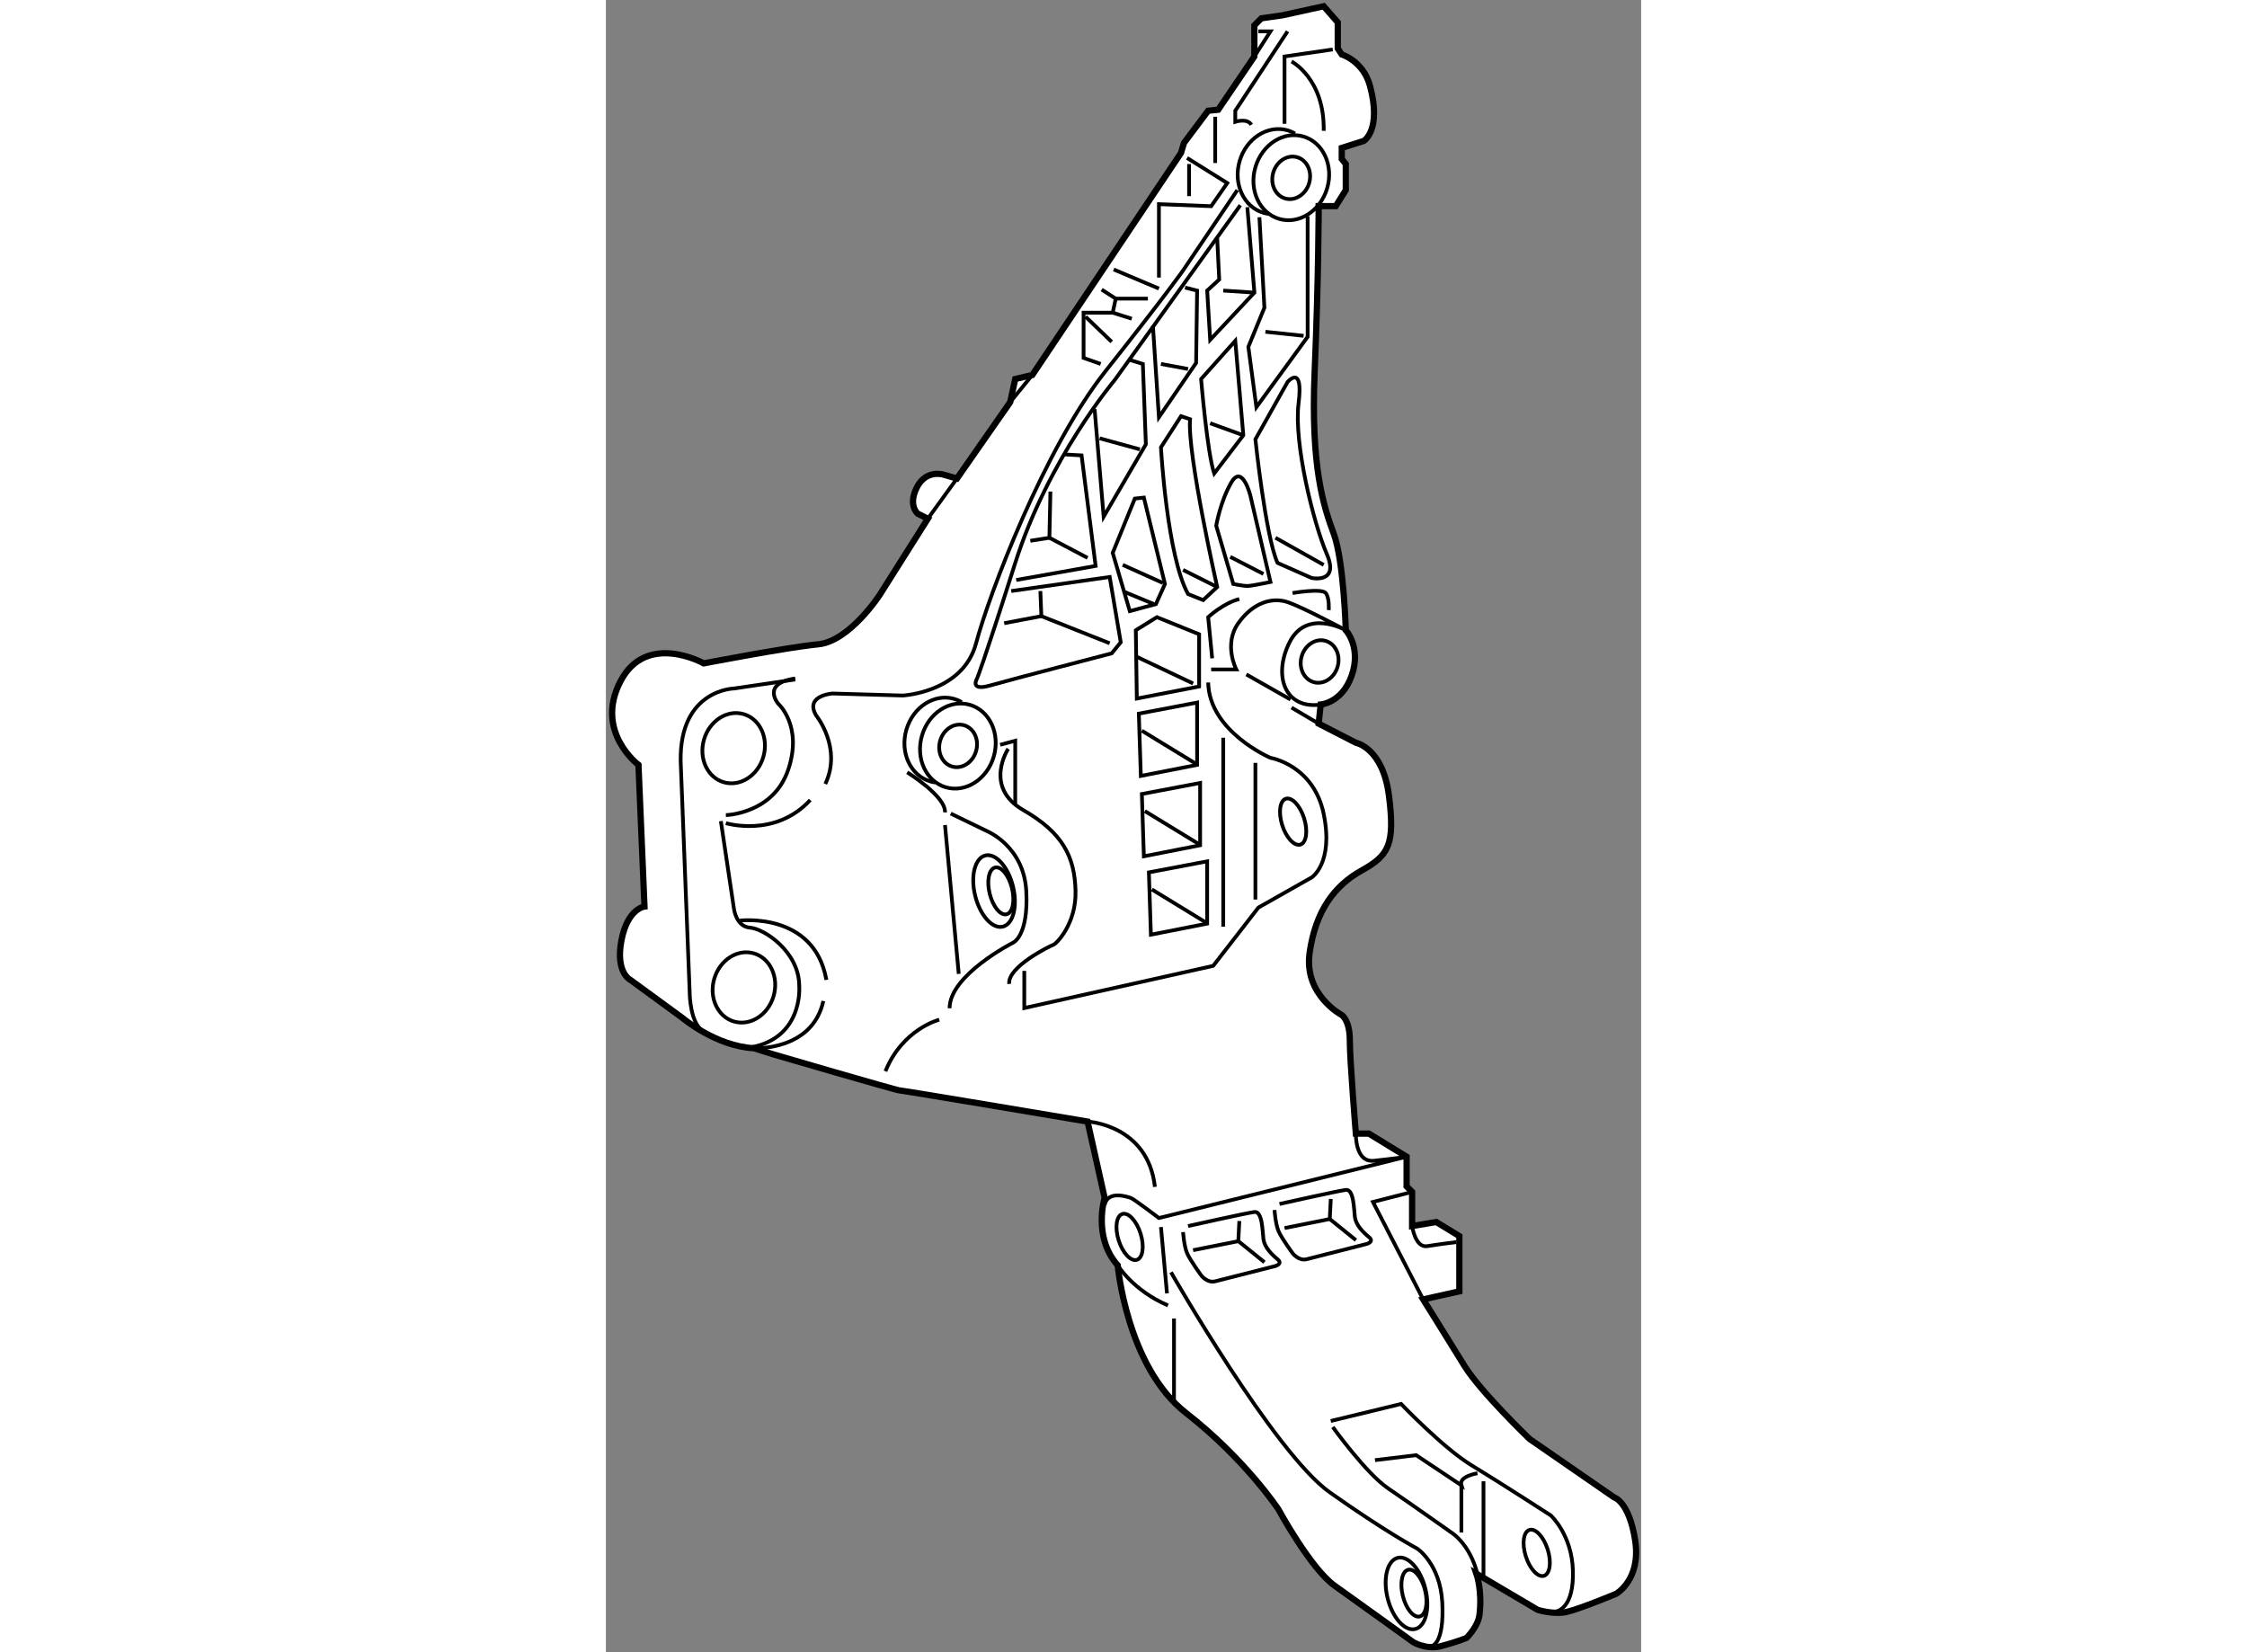 <?xml version="1.0" encoding="utf-8"?>
<!-- Generator: Adobe Illustrator 15.1.0, SVG Export Plug-In . SVG Version: 6.00 Build 0)  -->
<!DOCTYPE svg PUBLIC "-//W3C//DTD SVG 1.1//EN" "http://www.w3.org/Graphics/SVG/1.1/DTD/svg11.dtd">
<svg version="1.1" xmlns="http://www.w3.org/2000/svg" xmlns:xlink="http://www.w3.org/1999/xlink" x="0px" y="0px" width="244.8px"
	 height="180px" viewBox="66.026 19.014 82.865 132.252" enable-background="new 0 0 244.8 180" xml:space="preserve">
	
<rect x="66.026" y="19.014" width="82.865" height="132.252" fill="#808080" stroke="none"/>
	
<g><path fill="#FFFFFF" stroke="#000000" stroke-width="0.5" d="M67.988,97.45l4.182,3.057c0,0,2.653,2.252,5.71,2.413l1.528,0.483
			c0,0,9.893,2.895,10.134,2.895s15.04,2.492,15.04,2.492l1.368,6.114c0,0-0.965,3.135,1.045,5.389c0,0,0.725,8.123,5.47,11.823
			c4.745,3.699,7.399,7.721,7.399,7.721s2.574,4.746,4.505,6.112c1.93,1.369,6.273,4.506,6.273,4.506s1.045,0.643,2.251,0.32
			c1.206-0.32,2.011-0.643,2.011-0.643s0.927-0.892,1.047-1.85c0.241-1.932-0.241-3.301-0.241-3.301l4.906,2.896
			c0,0,1.287,0.401,2.332,0.161s3.941-1.446,3.941-1.446s2.01-1.128,1.527-4.265s-1.688-3.456-1.688-3.456l-6.756-4.667
			c0,0-3.941-3.781-5.229-5.871c-1.286-2.091-3.298-5.307-3.298-5.307l2.896-0.645v-4.424l-1.85-1.126l-1.931,0.322v-2.735
			l-0.442-0.442v-2.372l-3.017-1.85h-1.045c0,0-0.483-5.87-0.483-7.479s-0.643-2.011-0.643-2.011s-3.056-1.61-2.574-4.987
			c0.482-3.379,2.009-5.39,4.182-6.596c2.172-1.207,2.655-2.091,2.172-5.952c-0.483-3.861-2.654-4.263-2.654-4.263l-2.976-1.529
			l0.161-1.529c0,0,1.691-0.121,2.467-2.275c0.825-2.292-0.456-3.675-0.456-3.675s-0.161-5.551-0.966-7.722
			s-1.851-5.309-1.528-12.95c0.322-7.641,0.322-13.271,0.322-13.271h1.367l0.805-1.287V32.14l-0.322-0.401v-0.885l1.77-0.563
			c0,0,1.447-0.885,0.482-4.424c-0.54-1.978-2.252-2.493-2.252-2.493l-0.321-0.482v-2.091l-1.127-1.287l-3.297,0.724l-1.689,0.241
			l-0.563,0.563v2.493l-2.896,4.263l-0.805,0.081l-1.93,2.574l-0.242,0.804L100.16,49.03l-1.367,0.322l-0.403,1.85l-4.262,6.113
			l-1.126-0.321c0,0-1.367-0.403-2.091,1.045c-0.724,1.448,0.081,2.092,0.081,2.092l0.805,0.401l-3.861,6.113
			c0,0-2.413,3.7-4.906,3.941c-2.493,0.241-9.168,1.528-9.168,1.528s-4.585-2.574-6.676,1.447c-2.09,4.021,1.448,6.676,1.448,6.676
			l0.482,11.341c0,0-1.368,0.16-1.85,2.734C66.783,96.886,67.988,97.45,67.988,97.45z"></path><path fill="none" stroke="#000000" stroke-width="0.3" d="M126.06,109.757c0,0-0.082,2.331,1.447,2.17
			c1.528-0.161,2.614-0.32,2.614-0.32l-19.826,4.905c0,0-2.012-1.529-2.253-1.609c-0.24-0.081-1.849-0.645-2.09,0.563"></path><path fill="none" stroke="#000000" stroke-width="0.3" d="M104.583,108.79c0,0,4.827,0.241,5.39,5.228"></path><path fill="none" stroke="#000000" stroke-width="0.3" d="M106.997,120.293c0,0,1.208,2.009,4.023,3.216"></path><line fill="none" stroke="#000000" stroke-width="0.3" x1="110.457" y1="117.235" x2="110.939" y2="122.542"></line><line fill="none" stroke="#000000" stroke-width="0.3" x1="111.501" y1="124.554" x2="111.501" y2="131.311"></line><polyline fill="none" stroke="#000000" stroke-width="0.3" points="130.563,114.421 127.427,115.225 131.447,123.028 		"></polyline><path fill="none" stroke="#000000" stroke-width="0.3" d="M130.563,117.156c0,0,0.242,1.766,1.206,1.607
			c0.965-0.161,2.333-0.322,2.333-0.322"></path><path fill="none" stroke="#000000" stroke-width="0.3" d="M111.26,120.855c0,0,8.284,14.477,12.708,17.613
			s6.998,4.503,6.998,4.503s1.85,1.208,2.011,4.345s-0.724,3.939-1.608,3.298"></path><path fill="none" stroke="#000000" stroke-width="0.3" d="M124.049,132.758l5.63-1.366c0,0,3.377,3.539,5.63,4.905
			c2.253,1.368,6.354,4.021,6.354,4.021s1.689,1.53,1.77,4.424c0.081,2.896-1.126,3.377-1.77,3.298"></path><path fill="none" stroke="#000000" stroke-width="0.3" d="M124.21,133.241c0,0,2.654,3.7,4.423,4.905
			c1.77,1.207,5.067,3.538,5.067,3.538s1.77,1.047,2.252,4.104"></path><path fill="none" stroke="#000000" stroke-width="0.3" d="M112.226,117.638c0,0,0.08,1.126,0.321,1.688s1.127,1.771,1.127,1.771
			s0.482,0.643,1.125,0.481c0.644-0.159,4.745-1.206,4.745-1.206s0.725-0.161,0.242-0.563s-1.045-0.965-1.126-1.609
			c-0.08-0.643-0.08-2.251-0.724-2.172c-0.644,0.082-5.309,1.126-5.309,1.126"></path><polyline fill="none" stroke="#000000" stroke-width="0.3" points="116.73,116.752 116.649,118.361 118.741,120.05 		"></polyline><line fill="none" stroke="#000000" stroke-width="0.3" x1="116.649" y1="118.361" x2="113.03" y2="119.086"></line><path fill="none" stroke="#000000" stroke-width="0.3" d="M119.545,115.869c0,0,0.08,1.126,0.321,1.688
			c0.242,0.563,1.127,1.769,1.127,1.769s0.482,0.643,1.126,0.483c0.644-0.161,4.745-1.207,4.745-1.207s0.724-0.161,0.241-0.563
			c-0.482-0.401-1.045-0.965-1.126-1.606c-0.08-0.645-0.08-2.254-0.724-2.173c-0.644,0.08-5.309,1.126-5.309,1.126"></path><polyline fill="none" stroke="#000000" stroke-width="0.3" points="124.05,114.984 123.969,116.591 126.061,118.282 		"></polyline><line fill="none" stroke="#000000" stroke-width="0.3" x1="123.969" y1="116.591" x2="120.35" y2="117.315"></line><line fill="none" stroke="#000000" stroke-width="0.3" x1="136.274" y1="137.584" x2="136.274" y2="145.144"></line><path fill="none" stroke="#000000" stroke-width="0.3" d="M135.792,136.941c0,0-1.527,0.24-1.287,0.965l-3.62-2.413l-3.297,0.401"></path><line fill="none" stroke="#000000" stroke-width="0.3" x1="134.505" y1="137.906" x2="134.505" y2="141.685"></line><path fill="none" stroke="#000000" stroke-width="0.3" d="M75.229,84.742l1.045,6.998c0,0,0.16,1.447,1.287,1.528
			c1.127,0.08,3.941,1.932,3.941,4.665c0,0,0.393,4.445-4.343,4.987"></path><path fill="none" stroke="#000000" stroke-width="0.3" d="M76.757,92.704c0,0,5.952-0.726,6.917,4.745"></path><path fill="none" stroke="#000000" stroke-width="0.3" d="M77.881,102.92c0,0,4.667,0.24,5.551-3.781"></path><path fill="none" stroke="#000000" stroke-width="0.3" d="M116.568,34.232l-4.344,6.434c0,0-1.287,1.85-6.193,8.043
			s-9.329,17.856-10.374,21.796c-1.045,3.941-5.872,4.183-5.872,4.183l-5.63-0.161c0,0-2.255,0.161-1.289,1.77
			c0,0,2.09,2.574,0.724,5.469"></path><polyline fill="none" stroke="#000000" stroke-width="0.3" points="112.547,31.658 115.764,33.669 114.477,35.519 110.294,35.357 
			110.294,41.229 		"></polyline><line fill="none" stroke="#000000" stroke-width="0.3" x1="106.675" y1="40.586" x2="110.294" y2="42.114"></line><line fill="none" stroke="#000000" stroke-width="0.3" x1="112.707" y1="32.14" x2="112.707" y2="34.714"></line><line fill="none" stroke="#000000" stroke-width="0.3" x1="114.798" y1="28.36" x2="114.798" y2="32.061"></line><polyline fill="none" stroke="#000000" stroke-width="0.3" points="105.71,42.194 106.836,42.918 106.595,44.044 104.263,44.044 
			104.263,47.664 105.63,48.146 		"></polyline><line fill="none" stroke="#000000" stroke-width="0.3" x1="104.424" y1="44.366" x2="106.514" y2="46.376"></line><line fill="none" stroke="#000000" stroke-width="0.3" x1="106.836" y1="42.918" x2="109.41" y2="42.918"></line><line fill="none" stroke="#000000" stroke-width="0.3" x1="106.595" y1="44.044" x2="108.123" y2="44.527"></line><line fill="none" stroke="#000000" stroke-width="0.3" x1="94.128" y1="57.314" x2="91.796" y2="60.531"></line><line fill="none" stroke="#000000" stroke-width="0.3" x1="100.16" y1="49.03" x2="98.391" y2="51.202"></line><polyline fill="none" stroke="#000000" stroke-width="0.3" points="117.936,23.534 119.222,21.524 118.256,21.524 		"></polyline><path fill="none" stroke="#000000" stroke-width="0.3" d="M120.59,21.524l-4.184,6.354v0.885c0,0,0.965-0.321,1.287,0.242"></path><polyline fill="none" stroke="#000000" stroke-width="0.3" points="124.209,22.972 120.348,23.535 120.348,28.924 		"></polyline><path fill="none" stroke="#000000" stroke-width="0.3" d="M120.911,23.937c0,0,2.654,1.367,2.573,5.549"></path><polyline fill="none" stroke="#000000" stroke-width="0.3" points="97.586,78.63 98.792,78.308 98.792,83.375 		"></polyline><path fill="none" stroke="#000000" stroke-width="0.3" d="M98.229,78.952c0,0-2.011,3.056,1.207,4.906
			c3.217,1.85,4.103,3.781,4.183,6.435c0.081,2.653-1.528,4.263-1.77,4.343c-0.242,0.081-3.701,1.77-3.54,3.137"></path><path fill="none" stroke="#000000" stroke-width="0.3" d="M99.517,96.727v2.976l15.121-3.378l3.619-4.665l4.264-2.413
			c0,0,1.77-1.126,0.965-5.067s-4.263-4.504-4.263-4.504s-4.906-2.092-4.986-6.033"></path><line fill="none" stroke="#000000" stroke-width="0.3" x1="118.016" y1="80.077" x2="118.016" y2="91.016"></line><path fill="none" stroke="#000000" stroke-width="0.3" d="M114.476,72.598h2.011c0,0-1.045-2.01,0.161-3.7
			c1.206-1.689,2.734-2.091,3.941-1.689c1.206,0.402,4.665,2.252,4.665,2.252s-3.137-1.77-4.504,0.965
			c-1.368,2.734-0.321,5.385,2.493,4.985"></path><line fill="none" stroke="#000000" stroke-width="0.3" x1="117.292" y1="73" x2="120.83" y2="75.01"></line><line fill="none" stroke="#000000" stroke-width="0.3" x1="120.911" y1="75.654" x2="123.083" y2="76.94"></line><path fill="none" stroke="#000000" stroke-width="0.3" d="M98.471,66.324l7.882-1.126l0.885,5.229l-0.724,0.884
			c0,0-8.043,2.091-9.732,2.574c-1.69,0.483-1.045-0.563-1.045-0.563s0.402-0.884,3.056-9.249
			c2.654-8.364,7.962-14.638,7.962-14.638l10.054-13.994"></path><polyline fill="none" stroke="#000000" stroke-width="0.3" points="100.804,66.324 100.884,68.334 97.909,68.898 		"></polyline><line fill="none" stroke="#000000" stroke-width="0.3" x1="100.884" y1="68.334" x2="106.353" y2="70.506"></line><polygon fill="none" stroke="#000000" stroke-width="0.3" points="108.444,69.461 110.133,68.415 113.512,69.783 113.512,73.964 
			108.525,74.93 		"></polygon><line fill="none" stroke="#000000" stroke-width="0.3" x1="108.444" y1="71.552" x2="113.029" y2="73.723"></line><polygon fill="none" stroke="#000000" stroke-width="0.3" points="108.686,76.137 113.351,75.251 113.351,80.238 108.846,81.123 
					"></polygon><line fill="none" stroke="#000000" stroke-width="0.3" x1="108.927" y1="77.503" x2="113.27" y2="80.158"></line><polygon fill="none" stroke="#000000" stroke-width="0.3" points="108.928,82.571 113.592,81.686 113.592,86.672 109.088,87.557 
					"></polygon><line fill="none" stroke="#000000" stroke-width="0.3" x1="109.168" y1="83.938" x2="113.512" y2="86.592"></line><polygon fill="none" stroke="#000000" stroke-width="0.3" points="109.491,88.844 114.155,87.959 114.155,92.945 109.651,93.83 		
			"></polygon><line fill="none" stroke="#000000" stroke-width="0.3" x1="109.731" y1="90.211" x2="114.074" y2="92.865"></line><line fill="none" stroke="#000000" stroke-width="0.3" x1="115.442" y1="93.188" x2="115.442" y2="78.066"></line><polygon fill="none" stroke="#000000" stroke-width="0.3" points="106.595,63.268 107.962,67.932 110.054,67.369 110.776,65.761 
			109.088,58.844 108.364,58.924 		"></polygon><path fill="none" stroke="#000000" stroke-width="0.3" d="M112.063,52.329l-1.608,2.493c0,0,0.481,8.686,2.171,11.743l1.208,0.483
			l1.125-1.046c0,0-2.414-10.697-2.172-13.432L112.063,52.329z"></path><polyline fill="none" stroke="#000000" stroke-width="0.3" points="98.873,65.439 105.227,64.313 104.102,55.466 102.653,55.385 
					"></polyline><polyline fill="none" stroke="#000000" stroke-width="0.3" points="101.608,58.361 101.527,62.061 99.999,62.302 		"></polyline><line fill="none" stroke="#000000" stroke-width="0.3" x1="101.527" y1="62.061" x2="104.583" y2="63.67"></line><polyline fill="none" stroke="#000000" stroke-width="0.3" points="105.146,51.766 105.871,60.372 109.249,54.581 109.007,48.147 
			107.962,47.825 		"></polyline><line fill="none" stroke="#000000" stroke-width="0.3" x1="105.549" y1="54.099" x2="108.767" y2="54.983"></line><polyline fill="none" stroke="#000000" stroke-width="0.3" points="109.812,45.091 110.294,52.409 113.27,48.066 113.351,42.275 
			112.386,42.034 		"></polyline><line fill="none" stroke="#000000" stroke-width="0.3" x1="110.456" y1="48.147" x2="112.626" y2="48.549"></line><line fill="none" stroke="#000000" stroke-width="0.3" x1="107.398" y1="64.231" x2="110.615" y2="65.68"></line><line fill="none" stroke="#000000" stroke-width="0.3" x1="107.559" y1="66.404" x2="109.892" y2="67.369"></line><line fill="none" stroke="#000000" stroke-width="0.3" x1="114.959" y1="66.002" x2="112.225" y2="64.634"></line><path fill="none" stroke="#000000" stroke-width="0.3" d="M113.671,49.353c0,0,0.483,5.871,1.046,7.561l2.332-3.056l-0.644-7.561
			L113.671,49.353z"></path><line fill="none" stroke="#000000" stroke-width="0.3" x1="114.396" y1="52.892" x2="117.05" y2="53.857"></line><polyline fill="none" stroke="#000000" stroke-width="0.3" points="114.958,38.093 115.12,41.39 114.155,42.274 114.396,46.216 
			117.936,42.436 117.372,35.599 		"></polyline><line fill="none" stroke="#000000" stroke-width="0.3" x1="115.442" y1="42.274" x2="117.936" y2="42.436"></line><polyline fill="none" stroke="#000000" stroke-width="0.3" points="118.337,36.403 118.738,43.642 117.452,46.779 118.095,51.604 
			122.197,45.975 122.197,36.323 		"></polyline><line fill="none" stroke="#000000" stroke-width="0.3" x1="118.819" y1="45.572" x2="121.875" y2="45.894"></line><path fill="none" stroke="#000000" stroke-width="0.3" d="M120.589,49.594l-2.573,4.585c0,0,0.805,7.721,1.77,9.892l2.733,1.207
			c0,0,2.254,0.482,1.208-1.93c-1.047-2.413-2.654-8.847-2.253-12.064S120.589,49.594,120.589,49.594z"></path><line fill="none" stroke="#000000" stroke-width="0.3" x1="119.624" y1="62.061" x2="123.484" y2="64.232"></line><path fill="none" stroke="#000000" stroke-width="0.3" d="M117.613,58.682c0,0-0.643-2.573-1.527-1.045
			c-0.886,1.528-1.207,3.458-1.207,3.458l1.367,4.665c0,0,0.805,0.161,1.126,0.161s1.85-0.322,1.85-0.322L117.613,58.682z"></path><line fill="none" stroke="#000000" stroke-width="0.3" x1="116.005" y1="63.589" x2="118.659" y2="64.956"></line><path fill="none" stroke="#000000" stroke-width="0.3" d="M114.557,71.712l-0.321-3.298c0,0,1.207-1.126,2.493-1.448"></path><path fill="none" stroke="#000000" stroke-width="0.3" d="M120.991,66.484c0,0,2.333-0.402,2.654,0
			c0.321,0.402,0.241,1.367,0.241,1.367"></path><path fill="none" stroke="#000000" stroke-width="0.3" d="M75.629,84.903c0,0,3.94,1.207,6.755-1.85"></path><path fill="none" stroke="#000000" stroke-width="0.3" d="M75.629,84.259c0,0,3.78-0.081,4.986-3.62s-0.805-5.308-0.805-5.308
			s-1.367-1.608,1.368-2.01"></path><path fill="none" stroke="#000000" stroke-width="0.3" d="M81.179,73.401l-4.906,0.724c0,0-4.343,0.081-4.262,5.791l0.724,18.58
			c0,0,0,2.573,1.206,3.137"></path><line fill="none" stroke="#000000" stroke-width="0.3" x1="93.17" y1="85.053" x2="94.27" y2="96.969"></line><path fill="none" stroke="#000000" stroke-width="0.3" d="M90.145,80.836c0,0,3.116,1.925,3.025,3.208"></path><path fill="none" stroke="#000000" stroke-width="0.3" d="M93.629,84.136l2.841,1.375c0,0,3.025,1.191,3.208,4.858
			c0.184,3.667-1.1,4.125-1.1,4.125s-5.041,2.568-5.041,5.226"></path><path fill="none" stroke="#000000" stroke-width="0.3" d="M92.712,100.636c0,0-2.934,0.734-4.309,4.125"></path><path fill="none" stroke="#000000" stroke-width="0.3" d="M131.625,146.188c0.388,1.572,0.023,3.016-0.812,3.22
			c-0.835,0.209-1.828-0.902-2.216-2.475s-0.023-3.015,0.812-3.221S131.237,144.615,131.625,146.188z"></path><ellipse transform="matrix(0.953 -0.303 0.303 0.953 -36.827 49.375)" fill="none" stroke="#000000" stroke-width="0.3" cx="140.561" cy="143.261" rx="0.918" ry="1.926"></ellipse><ellipse transform="matrix(0.953 -0.303 0.303 0.953 -30.679 38.221)" fill="none" stroke="#000000" stroke-width="0.3" cx="107.929" cy="118.053" rx="0.918" ry="1.924"></ellipse><ellipse transform="matrix(0.953 -0.303 0.303 0.953 -19.999 40.664)" fill="none" stroke="#000000" stroke-width="0.3" cx="121.037" cy="84.778" rx="0.918" ry="1.925"></ellipse><ellipse transform="matrix(0.971 -0.24 0.24 0.971 -31.335 35.627)" fill="none" stroke="#000000" stroke-width="0.3" cx="130.667" cy="146.518" rx="0.918" ry="1.925"></ellipse><ellipse transform="matrix(0.971 -0.239 0.239 0.971 -18.783 25.844)" fill="none" stroke="#000000" stroke-width="0.3" cx="97.111" cy="90.324" rx="1.559" ry="2.933"></ellipse><ellipse transform="matrix(0.971 -0.239 0.239 0.971 -18.773 26.007)" fill="none" stroke="#000000" stroke-width="0.3" cx="97.667" cy="90.28" rx="0.918" ry="1.926"></ellipse><ellipse transform="matrix(0.96 0.279 -0.279 0.96 30.392 -17.612)" fill="none" stroke="#000000" stroke-width="0.3" cx="77.129" cy="98.07" rx="2.475" ry="2.842"></ellipse><ellipse transform="matrix(0.96 0.279 -0.279 0.96 25.019 -18.141)" fill="none" stroke="#000000" stroke-width="0.3" cx="76.304" cy="78.911" rx="2.475" ry="2.841"></ellipse><ellipse transform="matrix(0.96 0.279 -0.279 0.96 25.666 -23.147)" fill="none" stroke="#000000" stroke-width="0.3" cx="94.27" cy="78.727" rx="2.994" ry="3.439"></ellipse><path fill="none" stroke="#000000" stroke-width="0.3" d="M92.374,81.643c-0.126-0.017-0.254-0.044-0.38-0.081
			c-1.586-0.461-2.446-2.313-1.916-4.136c0.527-1.824,2.247-2.928,3.835-2.467c0.211,0.062,0.411,0.148,0.595,0.256"></path><ellipse transform="matrix(0.96 0.279 -0.279 0.96 25.686 -23.16)" fill="none" stroke="#000000" stroke-width="0.3" cx="94.27" cy="78.727" rx="1.497" ry="1.72"></ellipse><ellipse transform="matrix(0.96 0.279 -0.279 0.96 14.049 -32.392)" fill="none" stroke="#000000" stroke-width="0.3" cx="120.945" cy="33.215" rx="2.994" ry="3.438"></ellipse><path fill="none" stroke="#000000" stroke-width="0.3" d="M119.049,36.13c-0.127-0.017-0.254-0.044-0.38-0.081
			c-1.587-0.461-2.446-2.313-1.917-4.136c0.528-1.824,2.248-2.928,3.835-2.467c0.212,0.062,0.412,0.147,0.596,0.255"></path><ellipse transform="matrix(0.96 0.279 -0.279 0.96 14.042 -32.38)" fill="none" stroke="#000000" stroke-width="0.3" cx="120.945" cy="33.215" rx="1.497" ry="1.72"></ellipse><ellipse transform="matrix(0.96 0.279 -0.279 0.96 24.923 -31.485)" fill="none" stroke="#000000" stroke-width="0.3" cx="123.237" cy="71.944" rx="1.497" ry="1.719"></ellipse></g>


</svg>